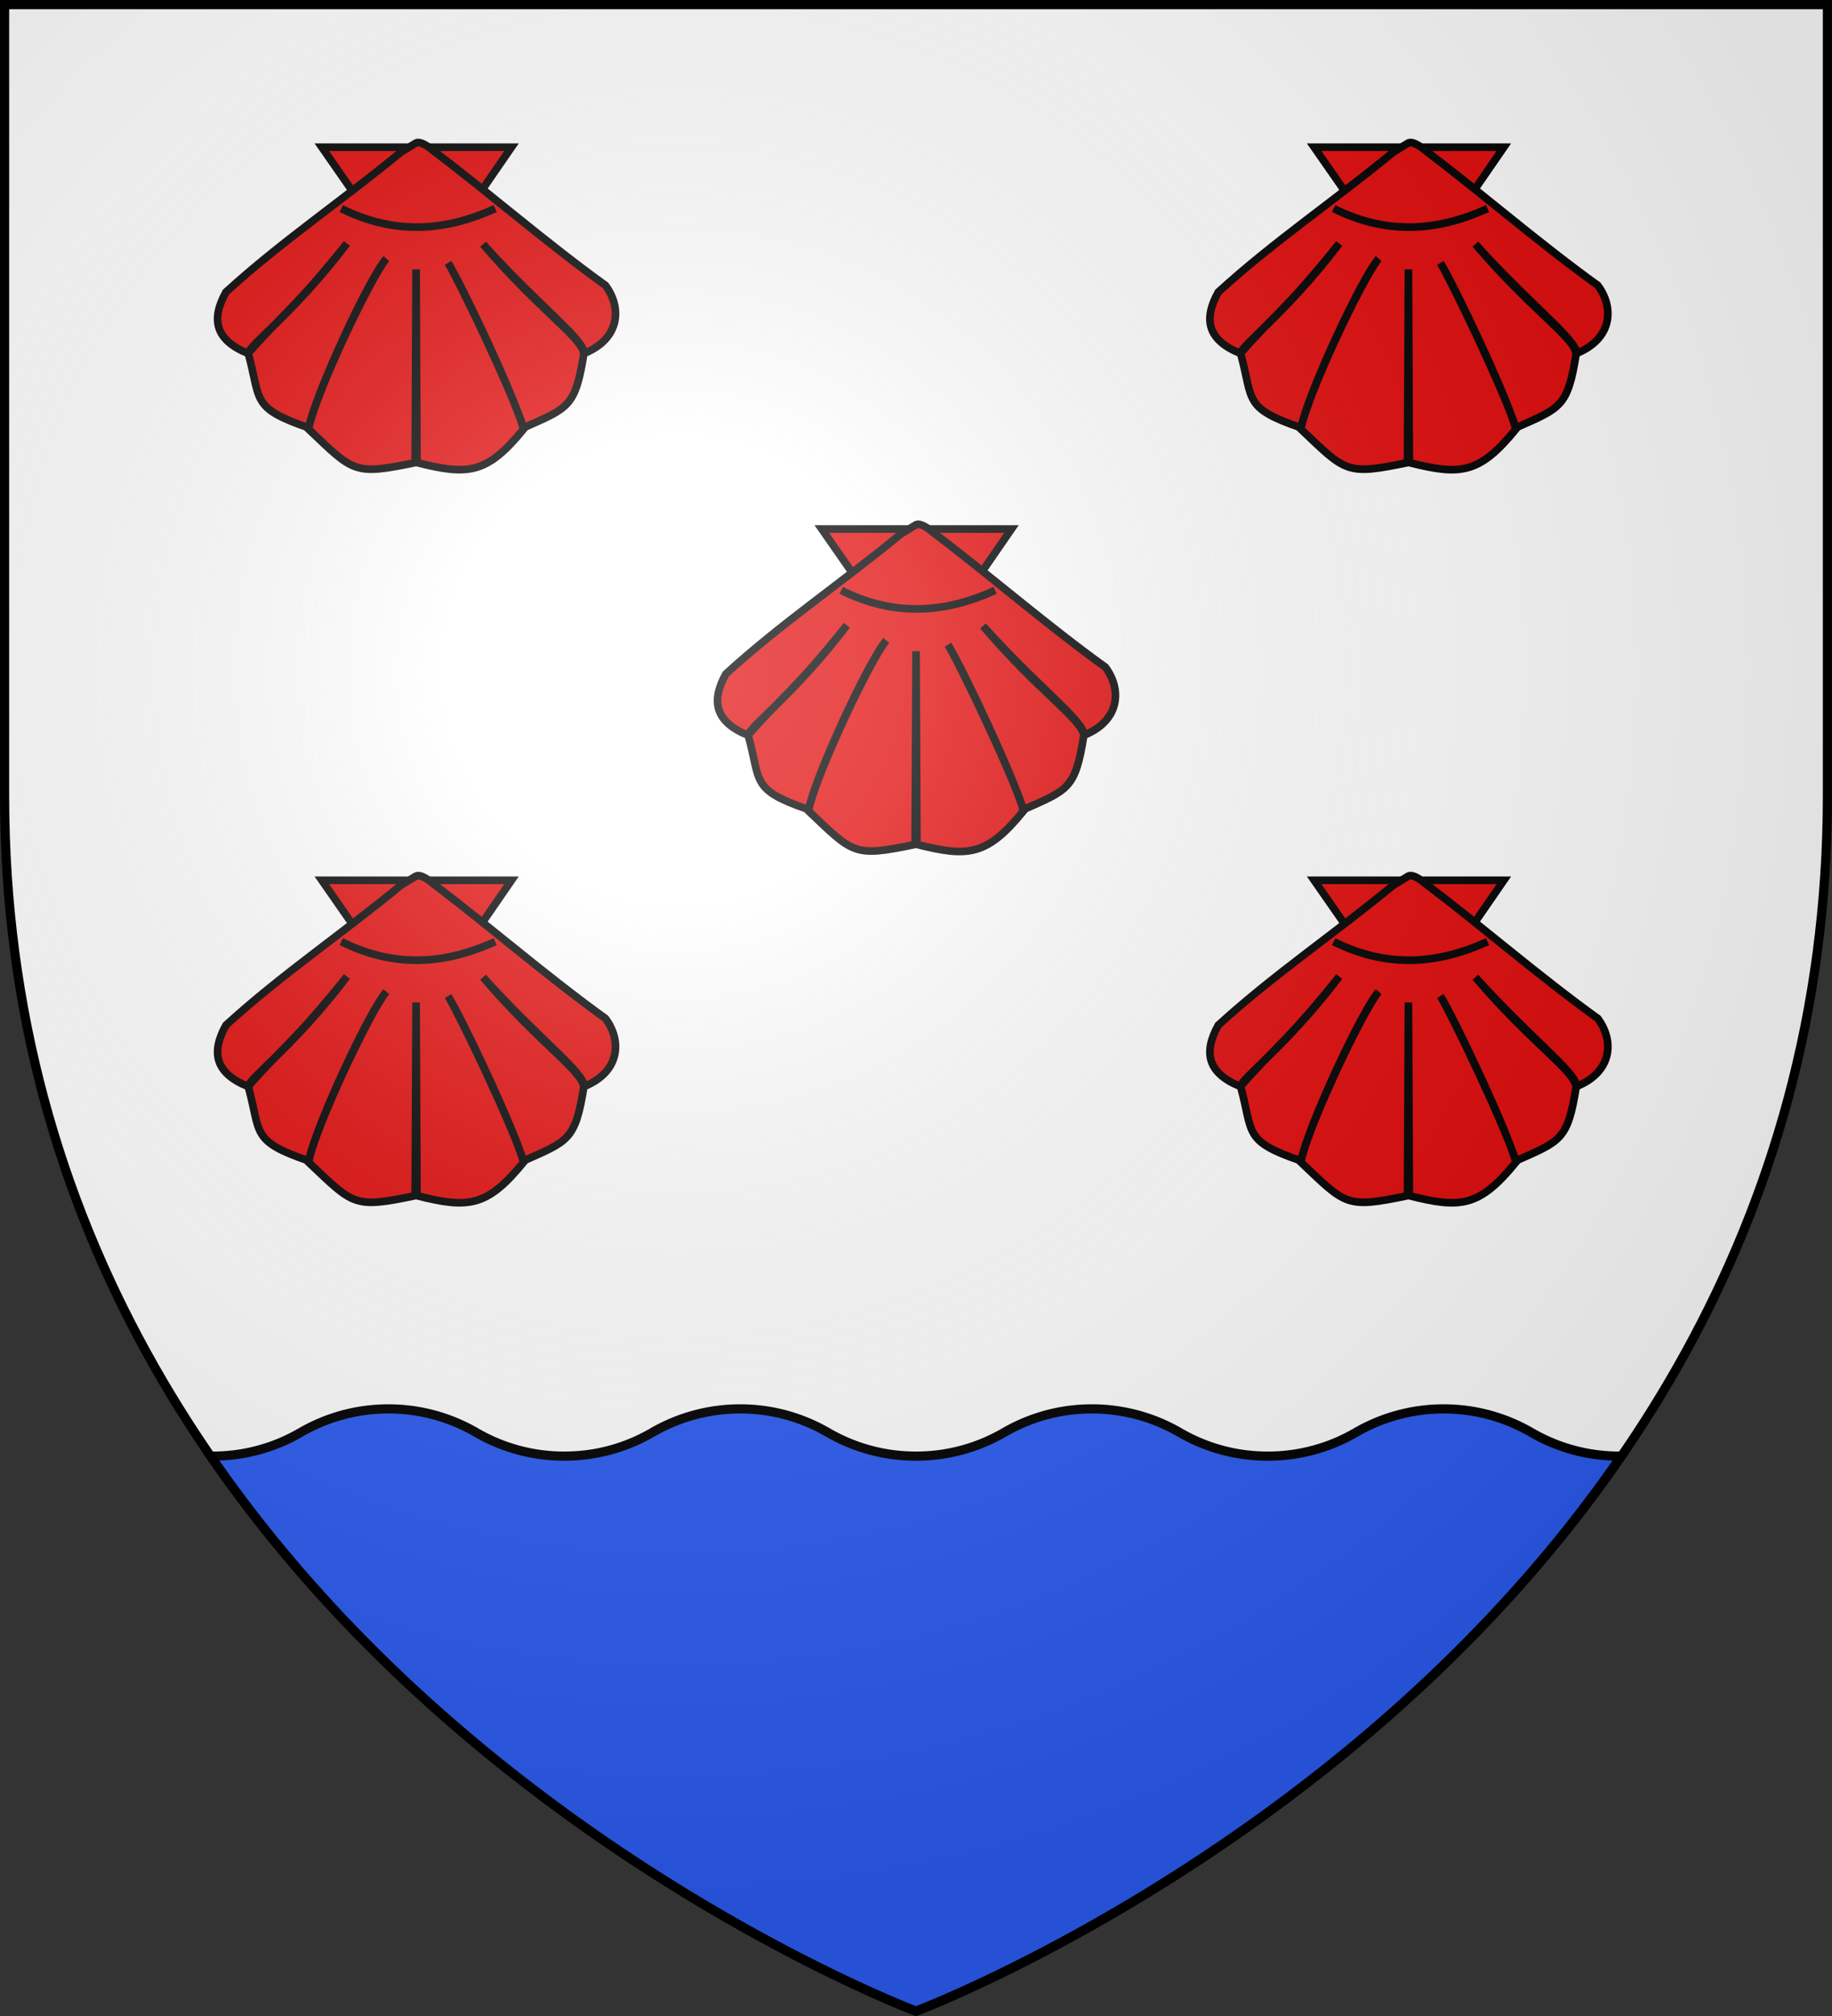 <svg xmlns="http://www.w3.org/2000/svg" xmlns:xlink="http://www.w3.org/1999/xlink" width="600" height="660" version="1.0"><rect width="100%" height="100%" fill="#333333" stroke="none"/><defs><g id="c"><path id="b" d="M0 0v1h.5z" transform="rotate(18 3.157 -.5)"/><use xlink:href="#b" width="810" height="540" transform="scale(-1 1)"/></g><g id="d"><use xlink:href="#c" width="810" height="540" transform="rotate(72)"/><use xlink:href="#c" width="810" height="540" transform="rotate(144)"/></g><g id="g"><path id="f" d="M0 0v1h.5z" transform="rotate(18 3.157 -.5)"/><use xlink:href="#f" width="810" height="540" transform="scale(-1 1)"/></g><g id="h"><use xlink:href="#g" width="810" height="540" transform="rotate(72)"/><use xlink:href="#g" width="810" height="540" transform="rotate(144)"/></g><g id="k"><path id="j" d="M0 0v1h.5z" transform="rotate(18 3.157 -.5)"/><use xlink:href="#j" width="810" height="540" transform="scale(-1 1)"/></g><g id="l"><use xlink:href="#k" width="810" height="540" transform="rotate(72)"/><use xlink:href="#k" width="810" height="540" transform="rotate(144)"/></g><path id="e" d="M2.922 27.673c0-5.952 2.317-9.844 5.579-11.013 1.448-.519 3.307-.273 5.018 1.447 2.119 2.129 2.736 7.993-3.483 9.121.658-.956.619-3.081-.714-3.787-.99-.524-2.113-.253-2.676.123-.824.552-1.729 2.106-1.679 4.108z"/><path id="i" d="M2.922 27.673c0-5.952 2.317-9.844 5.579-11.013 1.448-.519 3.307-.273 5.018 1.447 2.119 2.129 2.736 7.993-3.483 9.121.658-.956.619-3.081-.714-3.787-.99-.524-2.113-.253-2.676.123-.824.552-1.729 2.106-1.679 4.108z"/><radialGradient xlink:href="#a" id="q" cx="221.445" cy="226.331" r="300" fx="221.445" fy="226.331" gradientTransform="matrix(1.353 0 0 1.349 -77.63 -85.747)" gradientUnits="userSpaceOnUse"/><linearGradient id="a"><stop offset="0" style="stop-color:#fff;stop-opacity:.314"/><stop offset=".19" style="stop-color:#fff;stop-opacity:.251"/><stop offset=".6" style="stop-color:#6b6b6b;stop-opacity:.125"/><stop offset="1" style="stop-color:#000;stop-opacity:.125"/></linearGradient></defs><g style="display:inline"><path d="M300 658.5s298.5-112.32 298.5-397.772V2.176H1.5v258.552C1.5 546.18 300 658.5 300 658.5" style="fill:#fff;fill-opacity:1;fill-rule:evenodd;stroke:none;stroke-width:1px;stroke-linecap:butt;stroke-linejoin:miter;stroke-opacity:1"/></g><path d="M127.188 461.241c-10.5 0-20.303 2.836-28.782 7.75-8.481 4.917-18.31 7.719-28.812 7.719q-.298.002-.594 0c88.052 127.965 231 181.688 231 181.688s142.948-53.723 231-181.688q-.296.001-.594 0c-10.498 0-20.334-2.804-28.812-7.719-8.482-4.916-18.28-7.75-28.781-7.75a57.3 57.3 0 0 0-28.813 7.75c-8.481 4.917-18.31 7.719-28.812 7.719-10.5 0-20.303-2.804-28.782-7.719a57.25 57.25 0 0 0-28.812-7.75c-10.499 0-20.303 2.836-28.781 7.75-8.482 4.917-18.31 7.719-28.813 7.719-10.499 0-20.334-2.804-28.812-7.719-8.482-4.916-18.28-7.75-28.782-7.75a57.3 57.3 0 0 0-28.812 7.75c-8.482 4.917-18.28 7.719-28.782 7.719-10.498 0-20.333-2.804-28.812-7.719a57.25 57.25 0 0 0-28.812-7.75z" style="fill:#2b5df2;fill-opacity:1;stroke:#000;stroke-width:3;stroke-miterlimit:4;stroke-dasharray:none;stroke-opacity:1"/><g id="m" style="fill:#e20909;fill-opacity:1;stroke:#000;stroke-opacity:1;stroke-width:2;stroke-miterlimit:4;stroke-dasharray:none"><g style="display:inline;fill:#e20909;fill-opacity:1;stroke:#000;stroke-opacity:1;stroke-width:2;stroke-miterlimit:4;stroke-dasharray:none"><g style="fill:#e20909;fill-opacity:1;stroke:#000;stroke-width:2.952;stroke-miterlimit:4;stroke-dasharray:none;stroke-opacity:1"><path d="m263.37 414.471 36.855 52.903 36.493-52.903h-37.276z" style="fill:#e20909;fill-opacity:1;fill-rule:evenodd;stroke:#000;stroke-width:2.952;stroke-linecap:butt;stroke-linejoin:miter;stroke-miterlimit:4;stroke-dasharray:none;stroke-opacity:1" transform="matrix(.847 0 0 .847 46.064 -177.864)"/><path d="M293.939 416.39c-22.536 18.607-46.142 34.465-67.64 54.083-5.88 10.559-4.162 18.549 8.564 23.713 13.623-15.62 17.325-16.527 38.2-42.494-20.697 27.285-38.262 39.548-38.114 42.552 4.967 18.147.912 20.958 23.337 28.672 2.677-13.301 23.655-58.329 30.016-65.365-6.219 7.552-27.467 52.241-30.074 65.885 17.488 16.54 17.315 17.954 41.25 12.951l.345-74.685.346 74.685c19.777 5.003 27.06 4.421 41.221-12.951-3.315-12.227-23.654-55.352-29.213-64.222 4.387 7.191 24.397 48.918 29.184 63.702 17.435-7.714 20.032-8.03 23.336-28.672-.944-6.46-17.43-16.967-38.974-42.29 21.34 23.692 39.37 37.023 39.06 42.232 14.019-5.689 14.661-17.786 8.238-26.33-23.241-16.748-43.557-34.596-66.8-52.236 0 0-4.285-3.783-6.398-2.808z" style="fill:#e20909;fill-opacity:1;fill-rule:evenodd;stroke:#000;stroke-width:2.952;stroke-linecap:butt;stroke-linejoin:miter;stroke-miterlimit:4;stroke-dasharray:none;stroke-opacity:1" transform="matrix(.847 0 0 .847 46.064 -177.864)"/><path d="M270.902 438.177c21.354 10.632 40.88 8.467 59.506 0" style="fill:#e20909;fill-opacity:1;fill-rule:evenodd;stroke:#000;stroke-width:2.952;stroke-linecap:butt;stroke-linejoin:miter;stroke-miterlimit:4;stroke-dasharray:none;stroke-opacity:1" transform="matrix(.847 0 0 .847 46.064 -177.864)"/></g></g></g><use xlink:href="#m" id="n" width="100%" height="100%" x="0" y="0" style="fill:#e20909;fill-opacity:1;stroke:#000;stroke-opacity:1;stroke-width:2.5;stroke-miterlimit:4;stroke-dasharray:none" transform="translate(-163.738 115)"/><use xlink:href="#n" id="o" width="100%" height="100%" x="0" y="0" style="fill:#e20909;fill-opacity:1;stroke:#000;stroke-opacity:1;stroke-width:2.5;stroke-miterlimit:4;stroke-dasharray:none" transform="translate(325)"/><use xlink:href="#o" id="p" width="100%" height="100%" x="0" y="0" style="fill:#e20909;fill-opacity:1;stroke:#000;stroke-opacity:1;stroke-width:2.5;stroke-miterlimit:4;stroke-dasharray:none" transform="translate(0 -240)"/><use xlink:href="#p" width="100%" height="100%" style="fill:#e20909;fill-opacity:1;stroke:#000;stroke-opacity:1;stroke-width:2.5;stroke-miterlimit:4;stroke-dasharray:none" transform="translate(-325)"/><g style="display:inline"><path d="M300 658.5s298.5-112.32 298.5-397.772V2.176H1.5v258.552C1.5 546.18 300 658.5 300 658.5" style="opacity:1;fill:url(#q);fill-opacity:1;fill-rule:evenodd;stroke:none;stroke-width:1px;stroke-linecap:butt;stroke-linejoin:miter;stroke-opacity:1"/></g><g style="display:inline;stroke:#000;stroke-width:2.999;stroke-miterlimit:4;stroke-dasharray:none;stroke-opacity:1"><path d="M300 658.5S1.5 546.18 1.5 260.728V2.176h597v258.552C598.5 546.18 300 658.5 300 658.5z" style="opacity:1;fill:none;fill-opacity:1;fill-rule:evenodd;stroke:#000;stroke-width:2.999;stroke-linecap:butt;stroke-linejoin:miter;stroke-miterlimit:4;stroke-dasharray:none;stroke-opacity:1" transform="matrix(1 0 0 1.001 0 -.677)"/></g></svg>